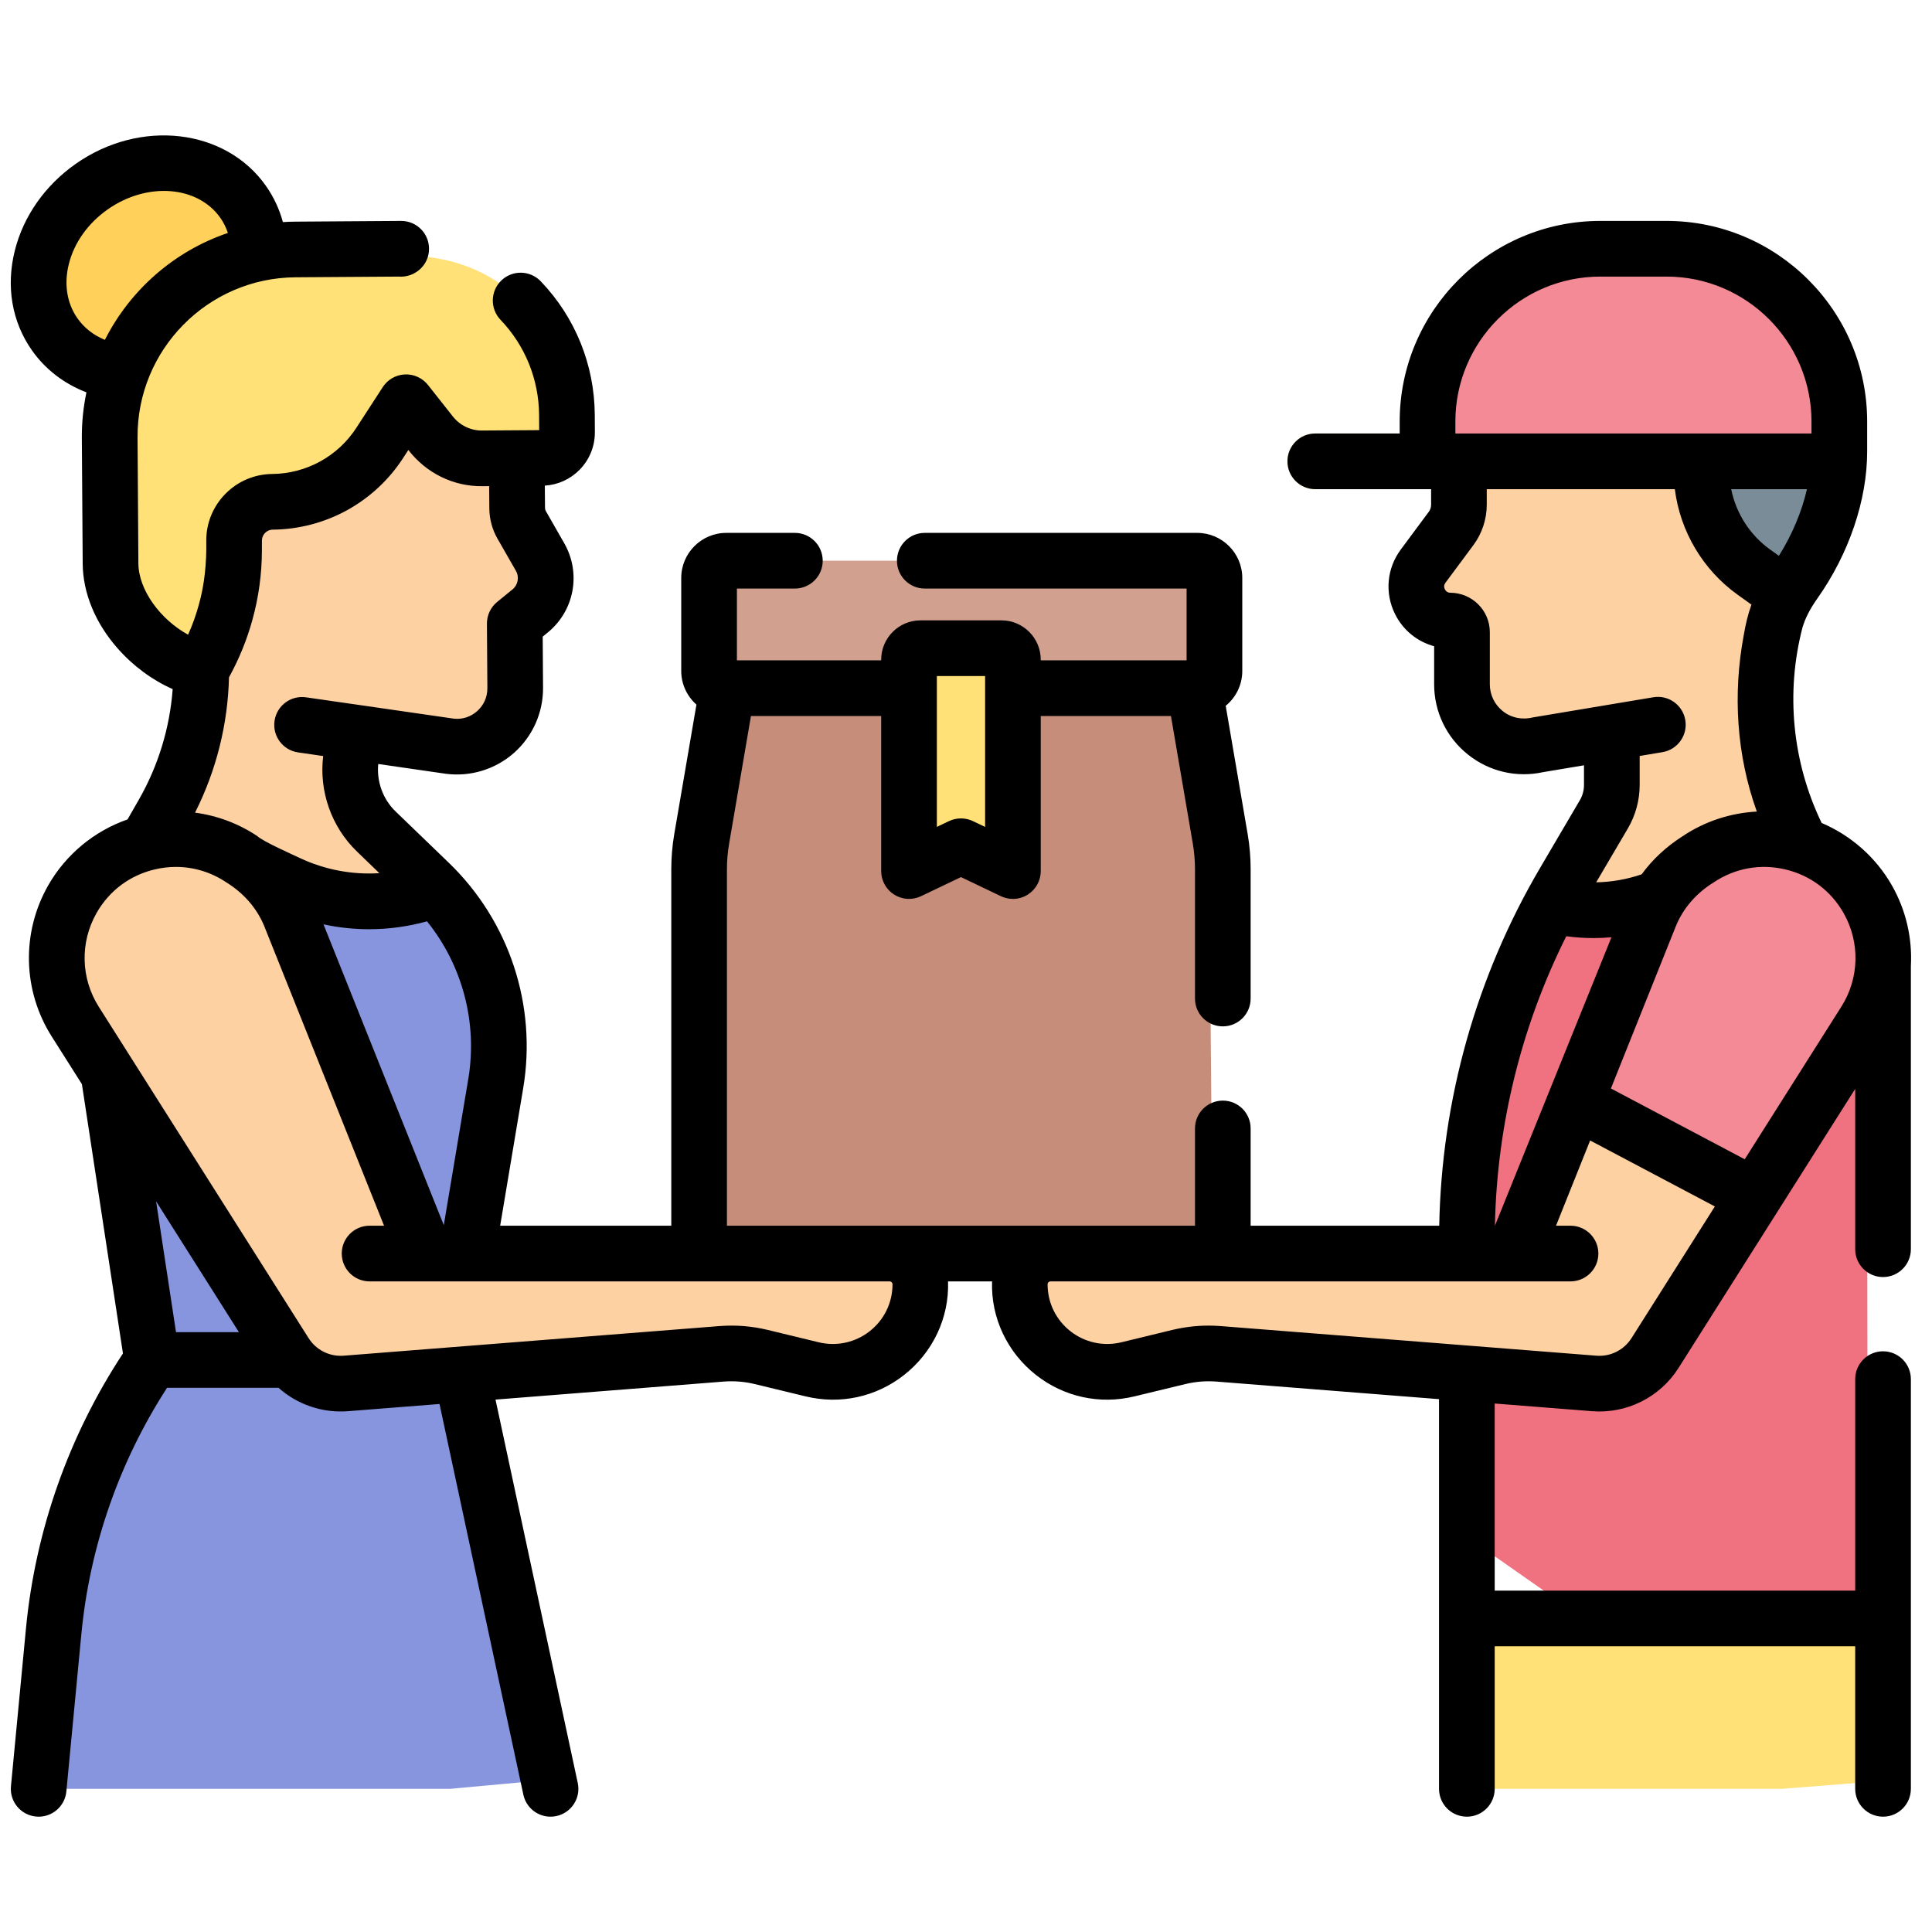<svg width="61" height="61" viewBox="0 0 61 61" fill="none" xmlns="http://www.w3.org/2000/svg">
<g id="fi_11477977" clip-path="url(#clip0_621_2540)">
<g id="Group">
<g id="Group_2">
<g id="Group_3">
<g id="Group_4">
<path id="Vector" d="M57.081 26.754L54.145 32.901L48.986 28.554C49.112 28.32 49.243 28.087 49.379 27.856L50.638 25.713C50.791 25.453 50.877 25.159 50.889 24.858C50.891 24.833 51.396 24.237 51.396 24.212L50.891 23.125L48.557 23.516C47.33 23.796 46.16 22.865 46.16 21.606V19.959C46.16 19.753 45.993 19.594 45.789 19.593C44.909 19.588 44.406 18.584 44.932 17.876L45.817 16.684C45.977 16.469 46.063 16.207 46.063 15.939V14.979L57.9 15.317C57.9 16.014 57.287 17.146 56.492 18.271C56.391 18.413 56.466 18.681 56.381 18.831C56.252 19.063 56.144 19.305 56.068 19.56C56.01 19.762 55.962 19.968 55.927 20.177L55.863 20.578C55.555 22.512 55.68 25.173 57.081 26.754Z" fill="#FED1A3"/>
<g id="Group_5">
<path id="Vector_2" d="M58.944 30.553L52.81 28.15L52.67 28.215C51.705 28.669 50.919 28.884 49.862 28.74L48.986 28.555C47.234 31.798 46.314 35.43 46.314 39.125V48.522L52.566 52.898L58.973 51.225L58.944 30.553Z" fill="#F07281"/>
<path id="Vector_3" d="M46.314 51.1V55.776C46.314 56.165 46.628 56.48 47.017 56.48H56.255L58.703 56.288C59.091 56.288 59.119 55.757 59.119 55.368L59.061 51.363L56.758 51.1H46.314V51.1Z" fill="#FFE177"/>
</g>
<path id="Vector_4" d="M55.375 18.063L56.381 18.831C56.466 18.681 56.56 18.534 56.66 18.393C57.456 17.268 58.073 16.142 58.073 15.444L53.745 15.277C53.868 16.388 54.456 17.404 55.375 18.063Z" fill="#7A8C98"/>
<path id="Vector_5" d="M57.435 13.311L57.427 13.687L57.807 14.507L55.746 14.516L45.072 14.566V13.312C45.072 10.298 47.515 7.854 50.529 7.854H52.468C54.438 7.854 57.435 10.298 57.435 13.311Z" fill="#F58A97"/>
<path id="Vector_6" d="M48.554 37.821L48.824 38.7L47.856 39.579H37.759L35.587 38.407L33.167 39.579C32.898 39.579 32.657 39.687 32.481 39.863C32.305 40.038 32.196 40.281 32.196 40.549C32.196 42.338 33.871 43.656 35.61 43.235L37.222 42.845C37.632 42.745 38.055 42.713 38.474 42.745L50.332 43.679C51.102 43.74 51.843 43.37 52.256 42.717L55.395 37.76L53.369 35.09L49.764 34.78L48.554 37.821Z" fill="#FED1A3"/>
<path id="Vector_7" d="M59.462 30.247C59.462 29.608 59.299 28.968 58.971 28.391C57.892 26.495 55.429 25.915 53.618 27.13L53.477 27.225C52.849 27.646 52.364 28.246 52.083 28.948L49.764 34.78L55.395 37.76L58.88 32.256C59.268 31.644 59.462 30.946 59.462 30.247Z" fill="#F58A97"/>
</g>
<path id="Vector_8" d="M8.148 7.541C8.082 7.128 7.928 6.731 7.678 6.375C6.68 4.955 4.538 4.739 2.895 5.893C1.252 7.048 0.729 9.135 1.727 10.556C2.156 11.167 2.796 11.555 3.517 11.707L4.63 12.014L8.384 9.047L8.148 7.541Z" fill="#FFD15B"/>
<path id="Vector_9" d="M16.735 19.058L16.297 19.416C16.27 19.438 16.253 19.472 16.253 19.507L16.267 21.722C16.274 22.839 15.293 23.705 14.186 23.558L11.26 23.135L10.787 23.655C10.688 24.063 11.03 24.486 11.118 24.883C11.229 25.398 11.492 25.878 11.883 26.256L13.558 27.871C13.614 27.926 13.67 27.981 13.726 28.037L11.552 31.334L4.346 27.353L5.151 25.678C5.94 24.299 6.354 21.148 6.354 21.148L5.533 16.568L10.399 11.072L16.319 12.93C16.323 13.445 16.327 15.783 16.328 16.047C16.329 16.231 16.379 16.411 16.47 16.57L17.051 17.587C17.378 18.156 17.243 18.644 16.735 19.058Z" fill="#FED1A3"/>
<path id="Vector_10" d="M17.725 13.336C17.727 13.781 17.57 14.156 17.125 14.159L15.403 14.217C15.343 14.217 15.112 14.47 15.053 14.465C14.488 14.42 13.963 14.142 13.608 13.694L13.026 12.957C12.926 12.83 12.733 12.839 12.645 12.974L11.989 13.985C11.617 14.56 11.113 15.021 10.532 15.34C9.95 15.66 9.29 15.837 8.607 15.844C7.931 15.849 7.387 16.401 7.392 17.076L7.39 17.385C7.388 18.047 7.298 18.703 7.123 19.335C6.949 19.968 6.691 20.578 6.354 21.148C4.89 20.763 3.501 19.309 3.49 17.793L3.464 13.817C3.442 10.558 6.066 7.899 9.324 7.876L11.634 7.861L12.655 8.063C15.572 8.043 17.618 9.859 17.638 12.775L17.725 13.336Z" fill="#FFE177"/>
<path id="Vector_11" d="M13.564 46.699L14.693 34.733C15.071 32.48 15.285 29.83 13.7 28.198L13.373 28.362C13.24 28.406 13.132 28.282 13 28.316C11.672 28.656 10.368 28.484 9.096 27.887L7.778 27.225L3.203 32.447L4.445 40.595L5.369 42.422L13.564 46.699Z" fill="#8795DE"/>
<path id="Vector_12" d="M1.865 56.48C1.519 56.48 1.249 56.182 1.282 55.838L1.694 51.508C1.987 48.435 3.057 45.486 4.802 42.939L13.764 42.886L16.861 55.439C16.939 55.804 16.924 56.265 16.551 56.265L14.216 56.48H1.865Z" fill="#8795DE"/>
<path id="Vector_13" d="M29.059 40.549C29.059 42.337 27.385 43.656 25.645 43.235L24.033 42.845C23.624 42.745 23.201 42.712 22.782 42.745L10.924 43.679C10.154 43.74 9.413 43.37 8.999 42.717L2.376 32.256C1.988 31.644 1.794 30.946 1.794 30.247C1.794 29.608 1.956 28.968 2.285 28.391C3.364 26.495 5.827 25.915 7.638 27.13L7.778 27.225C8.405 27.646 8.892 28.246 9.173 28.948L12.725 37.821L12.823 38.7L13.429 39.579H22.924L25.621 38.407L28.089 39.579C28.356 39.579 28.6 39.687 28.775 39.862C28.95 40.038 29.059 40.281 29.059 40.549Z" fill="#FED1A3"/>
<g id="Group_6">
<path id="Vector_14" d="M58.074 15.445H41.528C41.042 15.445 40.649 15.051 40.649 14.566C40.649 14.08 41.042 13.687 41.528 13.687H58.065" fill="#FFE177"/>
</g>
<g id="Group_7">
<path id="Vector_15" d="M23.105 20.851L22.154 26.494C22.1 26.807 22.073 27.123 22.073 27.439V38.728C22.073 39.198 22.454 39.579 22.924 39.579H35.277L37.619 39.233C38.088 39.233 38.277 38.866 38.277 38.397L38.181 27.438C38.181 27.122 38.154 26.805 38.101 26.493L36.754 20.485L23.105 20.851Z" fill="#C68D7A"/>
<path id="Vector_16" d="M22.932 21.728C22.631 21.728 22.388 21.485 22.388 21.184V18.248C22.388 17.947 22.631 17.703 22.932 17.703H35.084L37.423 17.901C37.723 17.901 37.967 18.145 37.967 18.445L38.141 20.876C38.141 21.176 37.898 21.42 37.597 21.42L35.104 21.728H22.932Z" fill="#D1A08F"/>
<path id="Vector_17" d="M31.646 27.342L30.442 26.767C30.378 26.736 30.304 26.736 30.24 26.767L29.037 27.342C28.881 27.416 28.701 27.303 28.701 27.131V20.828C28.701 20.628 28.863 20.466 29.063 20.466H31.62C31.819 20.466 31.981 20.628 31.981 20.828V27.131C31.982 27.303 31.802 27.417 31.646 27.342Z" fill="#FFE177"/>
</g>
</g>
</g>
<path id="Vector_18" d="M59.734 27.956C59.23 27.07 58.444 26.379 57.516 25.984C56.59 24.065 56.373 21.872 56.912 19.808C56.997 19.52 57.149 19.224 57.377 18.901C58.378 17.486 58.953 15.792 58.953 14.252V13.311C58.953 9.817 56.111 6.975 52.617 6.975H50.529C47.035 6.975 44.193 9.817 44.193 13.311V13.687H41.528C41.042 13.687 40.649 14.08 40.649 14.566C40.649 15.051 41.042 15.445 41.528 15.445H45.185V15.939C45.185 16.018 45.159 16.097 45.111 16.16L44.227 17.352C43.785 17.947 43.716 18.728 44.047 19.39C44.3 19.899 44.751 20.261 45.281 20.404V21.606C45.281 22.475 45.671 23.284 46.351 23.826C47.023 24.362 47.887 24.562 48.725 24.379L50.012 24.163V24.785C50.012 24.955 49.967 25.122 49.88 25.268L48.622 27.41C46.609 30.836 45.515 34.731 45.442 38.7H39.487V35.629C39.487 35.143 39.094 34.75 38.609 34.75C38.123 34.75 37.73 35.143 37.73 35.629V38.7C33.351 38.7 27.336 38.7 22.952 38.7V27.44C22.952 27.174 22.975 26.905 23.02 26.643L23.71 22.607H27.822V27.503C27.822 27.805 27.977 28.085 28.232 28.246C28.488 28.407 28.808 28.426 29.08 28.296L30.341 27.693L31.602 28.296C31.723 28.353 31.852 28.382 31.981 28.382C32.145 28.382 32.307 28.336 32.45 28.246C32.705 28.085 32.86 27.805 32.86 27.503V22.607H36.971L37.662 26.64C37.707 26.906 37.73 27.175 37.73 27.44V31.527C37.73 32.013 38.123 32.406 38.609 32.406C39.094 32.406 39.487 32.013 39.487 31.527V27.44C39.487 27.077 39.457 26.71 39.395 26.346L38.7 22.285C39.019 22.024 39.223 21.628 39.223 21.184V18.248C39.223 17.463 38.584 16.825 37.8 16.825H29.198C28.713 16.825 28.32 17.219 28.32 17.704C28.32 18.189 28.713 18.583 29.198 18.583H37.465V20.849H32.86V20.828C32.86 20.144 32.304 19.587 31.62 19.587H29.063C28.379 19.587 27.822 20.144 27.822 20.828V20.849H23.267V18.583H25.097C25.583 18.583 25.976 18.189 25.976 17.704C25.976 17.219 25.583 16.825 25.097 16.825H22.932C22.147 16.825 21.509 17.463 21.509 18.248V21.184C21.509 21.607 21.695 21.986 21.989 22.247L21.287 26.346C21.226 26.706 21.195 27.075 21.195 27.44V38.7H15.792L16.519 34.36C16.958 31.742 16.079 29.08 14.168 27.238L12.493 25.623C12.088 25.233 11.888 24.675 11.943 24.122L14.072 24.43C14.851 24.533 15.637 24.293 16.227 23.773C16.816 23.252 17.151 22.503 17.146 21.716L17.135 20.101L17.29 19.974C18.136 19.285 18.357 18.097 17.814 17.15L17.233 16.134C17.217 16.105 17.208 16.073 17.208 16.04L17.202 15.333C17.616 15.307 18.002 15.134 18.296 14.836C18.612 14.516 18.785 14.092 18.782 13.641L18.779 13.093C18.768 11.516 18.163 10.02 17.074 8.882C16.738 8.531 16.182 8.518 15.831 8.854C15.48 9.189 15.468 9.746 15.803 10.097C16.581 10.91 17.013 11.978 17.021 13.104L17.024 13.581L15.225 13.593C14.864 13.598 14.523 13.433 14.298 13.149L13.513 12.155C13.337 11.933 13.065 11.809 12.782 11.822C12.499 11.835 12.24 11.984 12.086 12.221L11.251 13.508C10.965 13.95 10.571 14.317 10.109 14.57C9.648 14.823 9.126 14.96 8.601 14.965C8.039 14.969 7.513 15.191 7.118 15.591C6.724 15.991 6.509 16.52 6.513 17.072C6.525 17.755 6.462 18.447 6.276 19.101C6.187 19.423 6.075 19.737 5.939 20.04C5.057 19.555 4.375 18.624 4.369 17.787L4.343 13.811C4.324 11.042 6.562 8.774 9.33 8.755L12.583 8.733C13.096 8.773 13.549 8.374 13.546 7.854C13.546 7.369 13.153 6.975 12.667 6.975L9.318 6.998C9.188 6.999 9.059 7.004 8.932 7.012C8.821 6.602 8.642 6.219 8.397 5.87C7.122 4.055 4.427 3.743 2.39 5.174C1.422 5.854 0.74 6.826 0.468 7.911C0.184 9.043 0.376 10.162 1.008 11.061C1.43 11.662 2.028 12.12 2.729 12.388C2.632 12.851 2.581 13.331 2.584 13.823L2.611 17.799C2.618 18.726 3.011 19.677 3.719 20.477C4.209 21.032 4.808 21.472 5.452 21.758C5.361 22.981 4.998 24.174 4.388 25.241L4.027 25.872C2.974 26.239 2.077 26.98 1.521 27.956C0.672 29.448 0.715 31.276 1.633 32.726L2.586 34.23L3.882 42.733C2.172 45.33 1.114 48.328 0.819 51.425L0.346 56.396C0.299 56.88 0.654 57.309 1.137 57.355C1.165 57.357 1.194 57.359 1.221 57.359C1.669 57.359 2.052 57.018 2.095 56.563L2.569 51.592C2.833 48.826 3.766 46.149 5.274 43.818H8.794C9.385 44.347 10.188 44.622 10.992 44.556L13.877 44.329L16.524 56.664C16.612 57.077 16.977 57.359 17.382 57.359C17.443 57.359 17.506 57.352 17.568 57.339C18.042 57.237 18.344 56.77 18.242 56.295L15.645 44.19L22.851 43.621C23.179 43.596 23.507 43.622 23.826 43.699L25.438 44.089C26.531 44.354 27.664 44.107 28.548 43.411C29.451 42.7 29.973 41.61 29.933 40.458H31.323C31.283 41.61 31.805 42.7 32.708 43.411C33.592 44.107 34.725 44.354 35.817 44.089L37.43 43.699C37.749 43.622 38.077 43.596 38.405 43.621L45.435 44.176V56.48C45.435 56.965 45.828 57.359 46.314 57.359C46.799 57.359 47.193 56.965 47.193 56.48V51.979H58.575V56.48C58.575 56.965 58.969 57.359 59.454 57.359C59.939 57.359 60.333 56.965 60.333 56.48V43.544C60.333 43.058 59.939 42.665 59.454 42.665C58.969 42.665 58.575 43.058 58.575 43.544V50.221H47.193V44.314L50.263 44.556C51.35 44.645 52.412 44.12 52.999 43.188L58.575 34.38V39.442C58.575 39.927 58.969 40.321 59.454 40.321C59.939 40.321 60.333 39.927 60.333 39.442V30.504C60.381 29.631 60.184 28.747 59.734 27.956ZM29.58 21.345H31.103V26.108L30.72 25.926C30.6 25.868 30.471 25.84 30.341 25.84C30.212 25.84 30.082 25.868 29.962 25.926L29.58 26.108V21.345H29.58ZM3.312 10.73C2.955 10.585 2.66 10.355 2.446 10.051C2.112 9.576 2.015 8.968 2.173 8.338C2.342 7.662 2.778 7.049 3.4 6.612C4.644 5.738 6.241 5.859 6.959 6.881C7.061 7.027 7.139 7.186 7.196 7.355C5.502 7.928 4.109 9.154 3.312 10.73ZM13.483 29.09C14.6 30.478 15.084 32.287 14.785 34.069L14.012 38.682C14.012 38.681 14.012 38.681 14.011 38.68L10.214 29.185C10.687 29.287 11.169 29.339 11.652 29.339C12.266 29.339 12.881 29.255 13.483 29.09ZM7.23 21.386C7.546 20.813 7.796 20.203 7.97 19.569C8.166 18.861 8.267 18.127 8.269 17.389L8.27 17.07C8.27 16.946 8.332 16.864 8.37 16.826C8.407 16.788 8.488 16.724 8.616 16.723C9.432 16.715 10.241 16.503 10.955 16.111C11.67 15.718 12.283 15.149 12.726 14.464L12.893 14.207C13.456 14.938 14.315 15.363 15.237 15.351L15.444 15.349L15.45 16.053C15.452 16.387 15.541 16.717 15.707 17.007L16.289 18.023C16.402 18.22 16.356 18.468 16.179 18.612L15.697 19.005C15.491 19.173 15.372 19.426 15.374 19.692L15.388 21.728C15.39 22.01 15.274 22.268 15.063 22.455C14.852 22.641 14.581 22.724 14.312 22.688L11.386 22.265L9.663 22.017C9.182 21.947 8.737 22.28 8.668 22.761C8.598 23.241 8.931 23.687 9.412 23.756L10.204 23.871C10.07 24.979 10.46 26.105 11.273 26.889L11.978 27.569C11.123 27.623 10.263 27.464 9.47 27.092C9.244 26.984 8.297 26.565 8.128 26.401C7.533 26.002 6.857 25.751 6.158 25.658C6.827 24.333 7.194 22.871 7.23 21.386ZM5.557 42.06L4.928 37.929L7.543 42.06H5.557ZM27.461 42.03C27.003 42.389 26.417 42.517 25.852 42.381L24.239 41.99C23.739 41.869 23.226 41.829 22.713 41.869L10.854 42.804C10.407 42.839 9.981 42.626 9.742 42.247L3.118 31.786C2.548 30.886 2.522 29.751 3.049 28.826C3.448 28.123 4.102 27.635 4.888 27.45C5.111 27.397 5.334 27.372 5.556 27.372C6.118 27.372 6.667 27.538 7.148 27.861C7.69 28.195 8.122 28.68 8.356 29.274L12.126 38.7H11.668C11.183 38.7 10.79 39.094 10.79 39.579C10.79 40.064 11.183 40.458 11.668 40.458H28.089C28.139 40.458 28.18 40.499 28.18 40.549C28.18 41.13 27.918 41.67 27.461 42.03ZM56.166 17.549L55.887 17.349C55.247 16.89 54.813 16.204 54.66 15.445H57.052C56.888 16.158 56.585 16.88 56.166 17.549ZM45.951 13.311C45.951 10.787 48.004 8.733 50.529 8.733H52.617C55.141 8.733 57.195 10.787 57.195 13.311V13.687H45.951V13.311H45.951ZM48.412 22.649C48.075 22.735 47.719 22.671 47.446 22.451C47.188 22.245 47.039 21.937 47.039 21.606V19.958C47.039 19.276 46.48 18.718 45.794 18.715C45.694 18.714 45.644 18.655 45.619 18.605C45.584 18.534 45.59 18.465 45.638 18.4L46.522 17.209C46.793 16.844 46.942 16.393 46.942 15.939V15.445H52.88C53.048 16.773 53.762 17.988 54.863 18.777L55.299 19.09C55.188 19.398 55.115 19.711 55.059 20.038C54.706 21.913 54.828 23.841 55.469 25.624C54.64 25.668 53.828 25.931 53.128 26.401C52.624 26.721 52.179 27.128 51.833 27.605C51.371 27.764 50.886 27.849 50.397 27.858L51.396 26.159C51.64 25.742 51.77 25.267 51.77 24.785V23.869L52.49 23.748C52.968 23.668 53.292 23.215 53.211 22.736C53.131 22.258 52.678 21.934 52.2 22.015L50.746 22.258L48.412 22.649ZM49.453 29.56C49.454 29.56 49.454 29.56 49.454 29.56C49.74 29.599 50.027 29.618 50.315 29.618C50.503 29.618 50.691 29.61 50.879 29.593L47.2 38.7C47.263 35.522 48.034 32.396 49.453 29.56ZM51.514 42.247C51.274 42.626 50.848 42.84 50.401 42.804L38.543 41.869C38.415 41.859 38.287 41.854 38.159 41.854C37.775 41.854 37.392 41.9 37.016 41.99L35.404 42.381C34.839 42.517 34.252 42.389 33.795 42.03C33.338 41.67 33.076 41.13 33.076 40.549C33.076 40.499 33.117 40.458 33.167 40.458H49.587C50.072 40.458 50.466 40.064 50.466 39.579C50.466 39.094 50.072 38.7 49.587 38.7H49.129L50.206 36.009L54.144 38.092L51.514 42.247ZM58.137 31.785L55.087 36.602L50.862 34.367L52.9 29.274C53.133 28.679 53.566 28.194 54.107 27.86C54.778 27.41 55.581 27.265 56.367 27.45C57.154 27.635 57.807 28.123 58.207 28.826C58.734 29.751 58.707 30.886 58.137 31.785Z" fill="black"/>
</g>
</g>
<defs>
<clipPath id="clip0_621_2540">
<rect width="60" height="60" fill="white" transform="translate(0.34 0.817)"/>
</clipPath>
</defs>
</svg>

